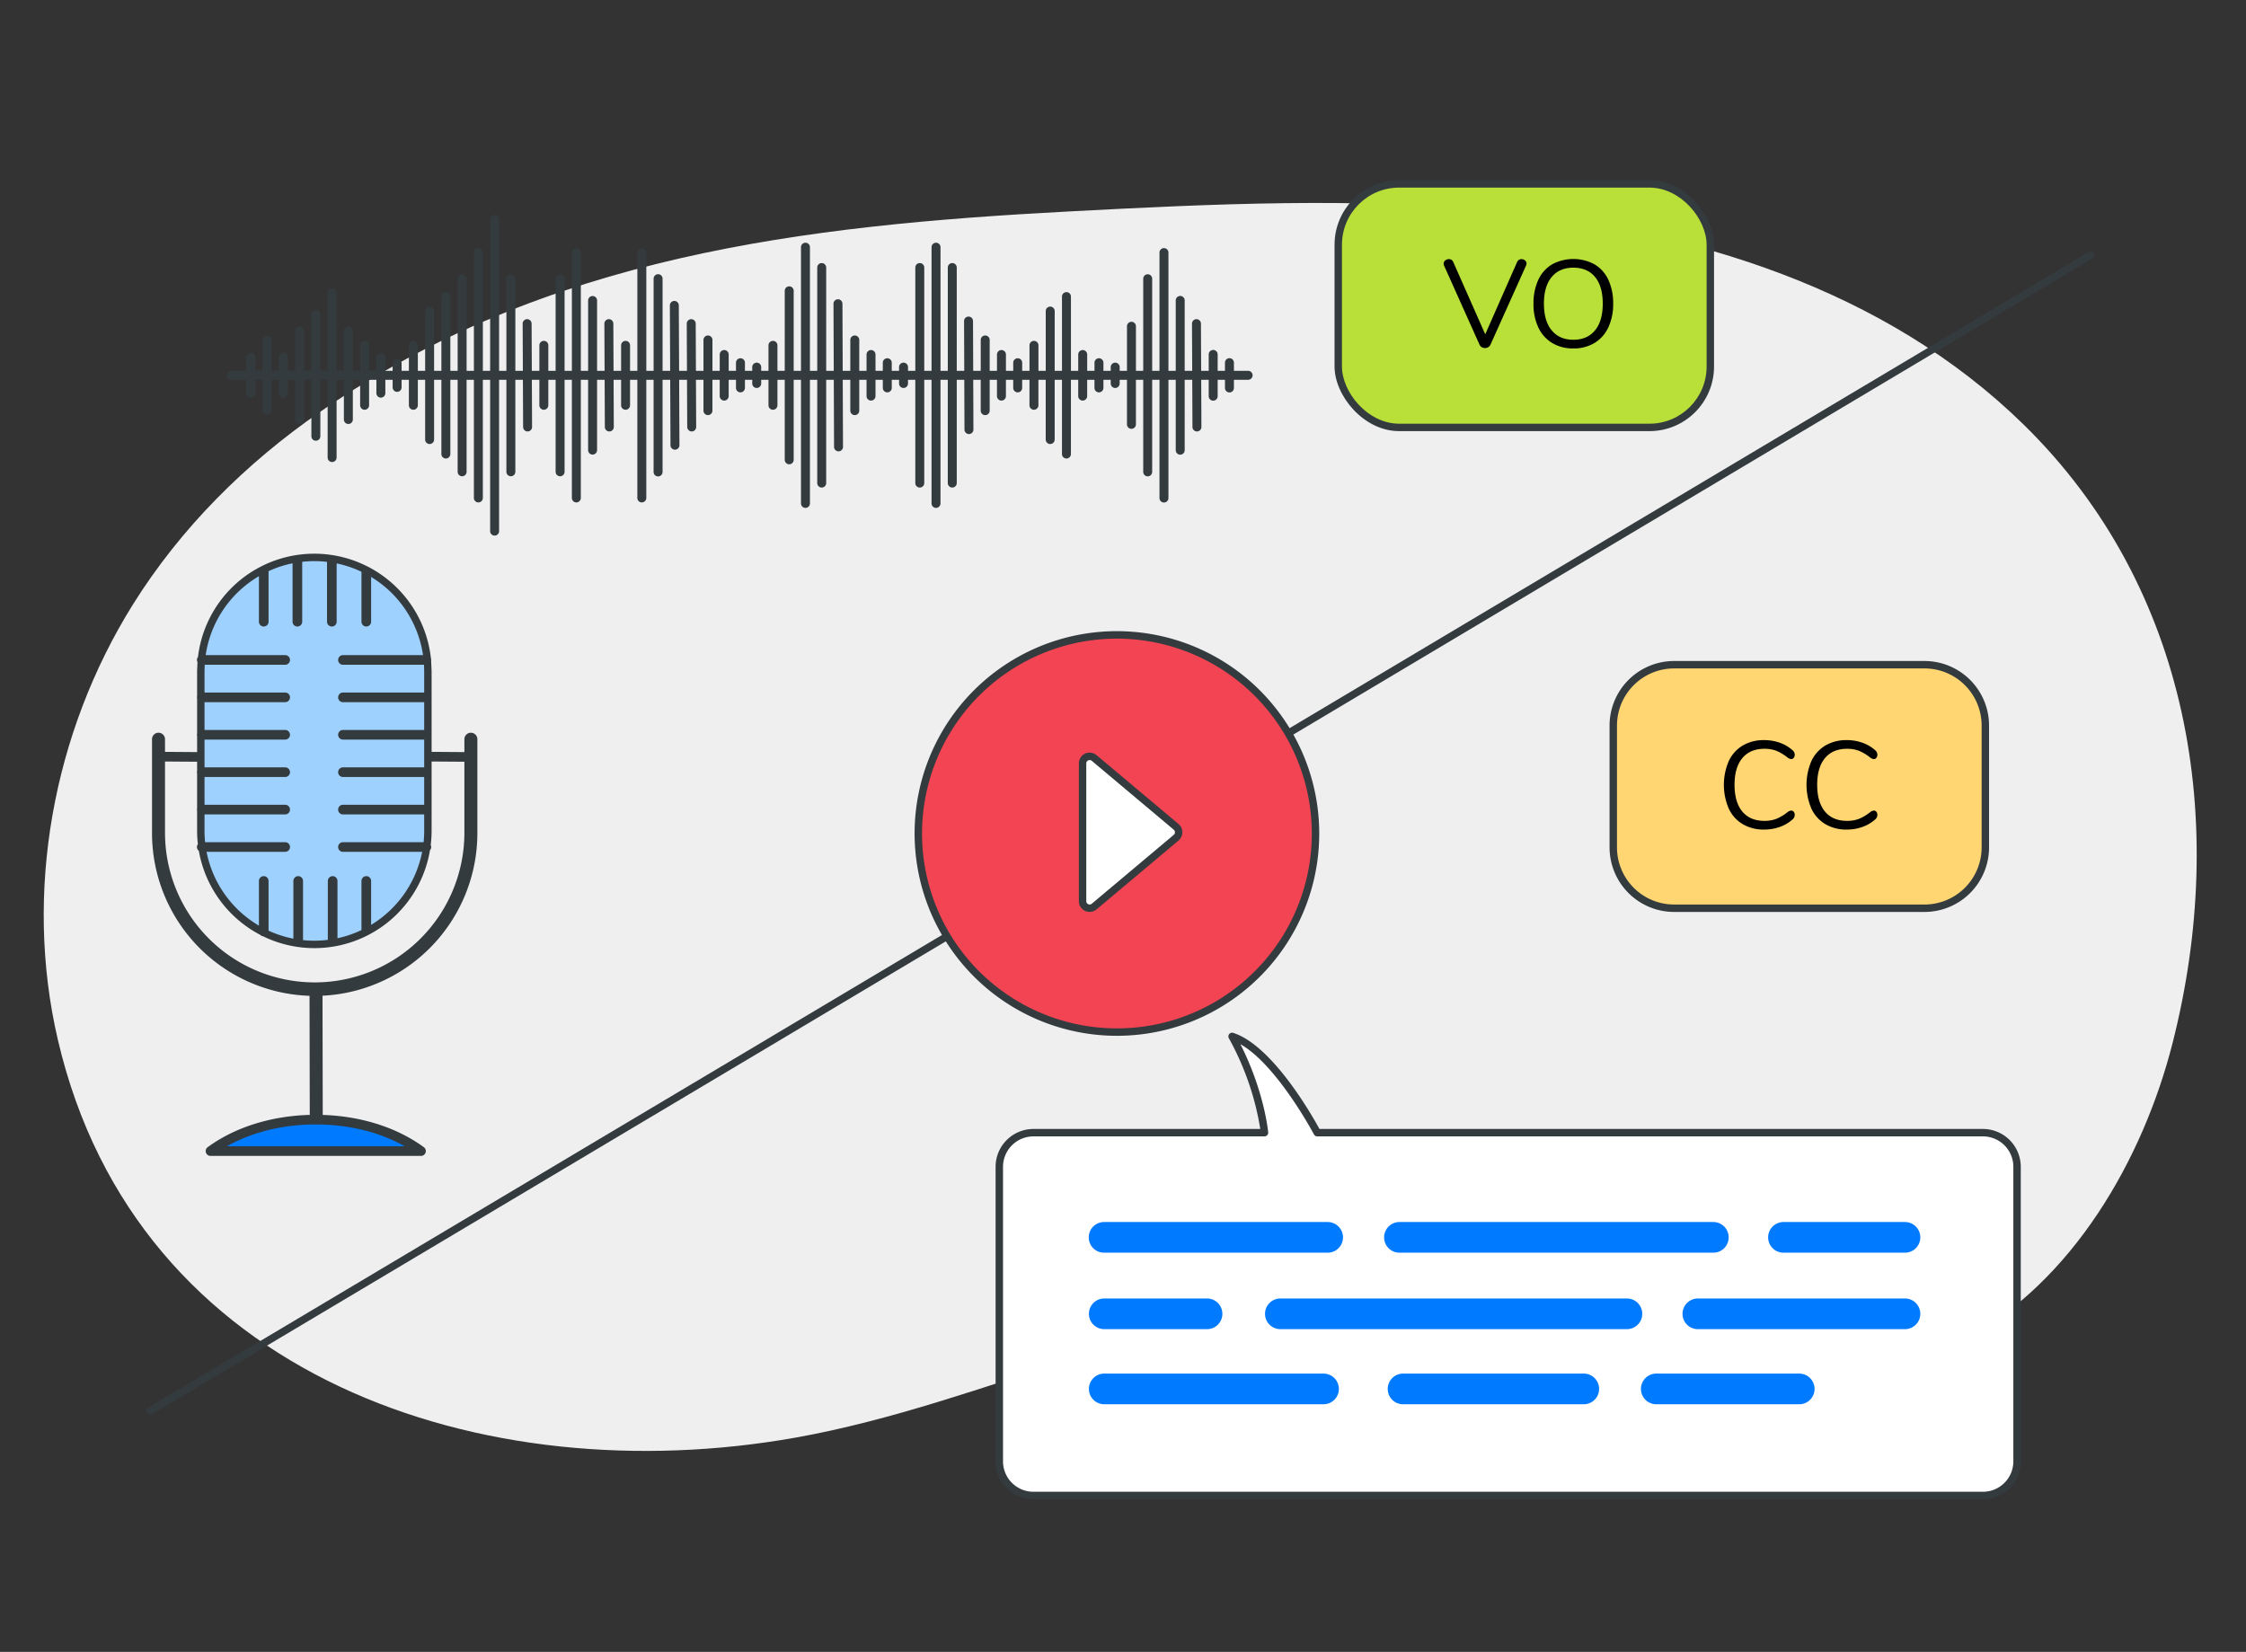 <svg xmlns="http://www.w3.org/2000/svg" width="1210" height="890" viewBox="99 0 1210 890" xmlns:v="https://vecta.io/nano"><rect x="99" y="0" width="1210" height="890" fill="#333333" stroke="none"/><path d="M170.51,325.851c-43.023,68.981-58.792,155.019-40.379,234.2C172.7,743.108,360.221,804.26,527.412,774.6c103.781-18.414,203.1-74.147,311.091-73.843,56.379.159,97.766,28.934,150.61,40.5,55.873,12.225,116.985,8.105,167.938-19.276,58.644-31.515,96.4-97.218,112.355-159.853,30.328-119.048,9.389-245.562-80.049-333.223-75.092-73.6-178.749-104.725-281.239-115.009-77.345-7.761-155.335-4.091-232.959.013C531.389,121.5,392.9,137.978,271.566,221.824,231.512,249.5,196.337,284.44,170.51,325.851Z" fill="#efefef"/><g fill="#343b3f"><path d="M356.18 448.94v-50.657a3.5 3.5 0 0 0-7 0v6.942c-.045 0-.087-.014-.133-.014l-17.526-.122v-43.6l-.259-5.558a2.189 2.189 0 0 0-.1-1.177 63.282 63.282 0 0 0-33.279-49.082 2.577 2.577 0 0 0-.74-.379 63.1 63.1 0 0 0-91.488 48.684 2.531 2.531 0 0 0-.265 2.756l-.2 4.756v13.583a2.345 2.345 0 0 0 0 1.3v18.86a2.345 2.345 0 0 0 0 1.3v8.715a2.567 2.567 0 0 0-.355-.038l-16.938-.118v-6.81a3.5 3.5 0 0 0-7 0v50.659a87.743 87.743 0 0 0 84.856 87.592l.122 64.158c-20.954.572-40.384 6.69-55 17.4a2.6 2.6 0 0 0 1.536 4.7H325.8a2.6 2.6 0 0 0 1.536-4.7c-14.495-10.614-33.715-16.725-54.463-17.386l-.122-64.222a87.749 87.749 0 0 0 83.429-87.542zm-168.283 0v-38.647l16.9.118h.019a2.577 2.577 0 0 0 .373-.037v5.019a2.345 2.345 0 0 0 0 1.3v18.86a2.345 2.345 0 0 0 0 1.3v10.824a63.486 63.486 0 0 0 .417 7.153 2.569 2.569 0 0 0 .516 3.586 63.331 63.331 0 0 0 33.069 45.261 2.581 2.581 0 0 0 1.559.8 63.134 63.134 0 0 0 89.9-46.416 2.545 2.545 0 0 0 .4-2.8 63.431 63.431 0 0 0 .472-7.588v-37.384l17.49.122h.019c.052 0 .1-.012.15-.015v38.544a80.642 80.642 0 0 1-161.283 0zm1038.87-312.285a2 2 0 0 0-2.741-.694L793.749 392.322A108.97 108.97 0 0 0 606.474 503.77l-427.55 254.645a2 2 0 1 0 2.047 3.437L608.55 507.189A108.97 108.97 0 0 0 795.775 395.77l430.3-256.373a2 2 0 0 0 .692-2.742z"/><rect x="817.961" y="97.076" width="204.453" height="135.211" rx="34.803"/><path d="M1000.928 356.139h134.848a34.8 34.8 0 0 1 34.8 34.8v65.606a34.8 34.8 0 0 1-34.8 34.8h-134.847a34.8 34.8 0 0 1-34.8-34.8v-65.603a34.8 34.8 0 0 1 34.799-34.803zm166.352 252.132H809.84c-3.838-7.049-25.307-44.964-46.455-51.774a2 2 0 0 0-2.363 2.872 150.122 150.122 0 0 1 16.934 48.9H655.747a20.408 20.408 0 0 0-20.384 20.385v158.708a20.407 20.407 0 0 0 20.384 20.384h511.533a20.407 20.407 0 0 0 20.384-20.384V628.656a20.408 20.408 0 0 0-20.384-20.385z"/></g><path d="M805.726,449.085A104.995,104.995,0,1,1,700.732,344.091,105.114,105.114,0,0,1,805.726,449.085Z" fill="#f24452"/><path d="M1000.928 360.139h134.848a30.8 30.8 0 0 1 30.8 30.8v65.606a30.8 30.8 0 0 1-30.8 30.8h-134.847a30.8 30.8 0 0 1-30.8-30.8v-65.603a30.8 30.8 0 0 1 30.799-30.803z" fill="#ffd671"/><rect x="821.961" y="101.076" width="196.453" height="127.211" rx="30.803" fill="#b8e038"/><path d="M1183.663,787.362a16.4,16.4,0,0,1-16.384,16.384H655.747a16.4,16.4,0,0,1-16.384-16.384V628.656a16.4,16.4,0,0,1,16.384-16.385H780.226a2,2,0,0,0,1.991-2.183c-.087-.948-2.161-22.163-14.966-47.5,19.736,11.219,39.411,48.209,39.624,48.613a2,2,0,0,0,1.77,1.067H1167.28a16.4,16.4,0,0,1,16.384,16.385Z" fill="#fff"/><path d="M916.33 141.145a2.561 2.561 0 0 1 .97-1.137 2.518 2.518 0 0 1 1.371-.4 2.879 2.879 0 0 1 1.9.7 2.15 2.15 0 0 1 .836 1.7 2.369 2.369 0 0 1-.267 1.069l-19.185 42.648a2.928 2.928 0 0 1-1.2 1.338 3.463 3.463 0 0 1-3.476 0 2.928 2.928 0 0 1-1.2-1.338l-19.118-42.648a2.861 2.861 0 0 1-.2-1 2.186 2.186 0 0 1 .869-1.772 3.012 3.012 0 0 1 1.939-.7 2.443 2.443 0 0 1 2.339 1.538l17.247 38.972 17.179-38.972zm30.283 46.592a21.533 21.533 0 0 1-11.4-2.942 19.3 19.3 0 0 1-7.454-8.356 29.152 29.152 0 0 1-2.607-12.768 29.873 29.873 0 0 1 2.573-12.868 18.862 18.862 0 0 1 7.421-8.357 24.052 24.052 0 0 1 22.928 0 18.861 18.861 0 0 1 7.42 8.357 29.691 29.691 0 0 1 2.574 12.8 29.374 29.374 0 0 1-2.607 12.8 19.272 19.272 0 0 1-7.454 8.389 21.535 21.535 0 0 1-11.4 2.942zm0-4.679q7.486 0 11.665-5.047 4.179-5.047 4.178-14.406 0-9.358-4.144-14.372-4.144-5.014-11.7-5.014-7.488 0-11.665 5.047-4.177 5.047-4.178 14.334 0 9.292 4.179 14.372 4.179 5.08 11.665 5.081zm102.828 263.902a22.169 22.169 0 0 1-11.565-2.908 19.2 19.2 0 0 1-7.521-8.356 32.513 32.513 0 0 1 0-25.669 19.2 19.2 0 0 1 7.521-8.356 22.177 22.177 0 0 1 11.565-2.908 24.677 24.677 0 0 1 8.456 1.437 20.527 20.527 0 0 1 6.919 4.111 3.112 3.112 0 0 1 1.069 2.339 2.63 2.63 0 0 1-.535 1.638 1.564 1.564 0 0 1-1.27.7 3.778 3.778 0 0 1-1.939-.735 24.935 24.935 0 0 0-6.183-3.743 17.662 17.662 0 0 0-6.384-1.069q-7.755 0-11.933 5.047-4.178 5.047-4.178 14.339 0 9.358 4.178 14.4 4.178 5.042 11.933 5.047a17.729 17.729 0 0 0 6.35-1.069 24.63 24.63 0 0 0 6.217-3.743 3.777 3.777 0 0 1 1.939-.735 1.586 1.586 0 0 1 1.27.668 2.59 2.59 0 0 1 .535 1.671 3.112 3.112 0 0 1-1.069 2.339 20.529 20.529 0 0 1-6.919 4.111 24.679 24.679 0 0 1-8.456 1.437zm44.52 0a22.168 22.168 0 0 1-11.564-2.908 19.19 19.19 0 0 1-7.521-8.356 32.513 32.513 0 0 1 0-25.669 19.19 19.19 0 0 1 7.521-8.356 22.176 22.176 0 0 1 11.564-2.908 24.681 24.681 0 0 1 8.456 1.437 20.526 20.526 0 0 1 6.919 4.111 3.115 3.115 0 0 1 1.069 2.339 2.63 2.63 0 0 1-.535 1.638 1.566 1.566 0 0 1-1.27.7 3.776 3.776 0 0 1-1.939-.735 24.933 24.933 0 0 0-6.183-3.743 17.663 17.663 0 0 0-6.384-1.069q-7.754 0-11.932 5.047-4.178 5.047-4.178 14.339 0 9.358 4.178 14.4 4.178 5.042 11.932 5.047a17.73 17.73 0 0 0 6.35-1.069 24.63 24.63 0 0 0 6.217-3.743 3.775 3.775 0 0 1 1.939-.735 1.587 1.587 0 0 1 1.27.668 2.591 2.591 0 0 1 .535 1.671 3.115 3.115 0 0 1-1.069 2.339 20.528 20.528 0 0 1-6.919 4.111 24.683 24.683 0 0 1-8.456 1.437z"/><path d="M822.517 666.675a8.263 8.263 0 0 0-8.259-8.259H693.9a8.259 8.259 0 1 0 0 16.517h120.358a8.262 8.262 0 0 0 8.259-8.258zm-64.982 41.193a8.263 8.263 0 0 0-8.259-8.259H693.9a8.259 8.259 0 0 0 0 16.518h55.38a8.263 8.263 0 0 0 8.259-8.259zm62.758 40.471a8.263 8.263 0 0 0-8.259-8.259H693.9a8.259 8.259 0 0 0 0 16.518h118.134a8.263 8.263 0 0 0 8.259-8.259zm209.998-81.664a8.262 8.262 0 0 0-8.258-8.259H852.84a8.259 8.259 0 0 0 0 16.517h169.193a8.262 8.262 0 0 0 8.258-8.258zm-46.549 41.193a8.263 8.263 0 0 0-8.259-8.259h-186.71a8.259 8.259 0 0 0 0 16.518h186.71a8.263 8.263 0 0 0 8.259-8.259zm-23.25 40.471a8.263 8.263 0 0 0-8.259-8.259H854.88a8.259 8.259 0 0 0 0 16.518h97.353a8.263 8.263 0 0 0 8.259-8.259zm173.047-81.664a8.263 8.263 0 0 0-8.259-8.259h-65.367a8.259 8.259 0 1 0 0 16.517h65.367a8.262 8.262 0 0 0 8.259-8.258zm0 41.193a8.263 8.263 0 0 0-8.259-8.259h-111.586a8.259 8.259 0 0 0 0 16.518h111.586a8.263 8.263 0 0 0 8.259-8.259zm-56.961 40.471a8.262 8.262 0 0 0-8.258-8.259H991.3a8.259 8.259 0 1 0 0 16.518h77.017a8.262 8.262 0 0 0 8.258-8.259z" fill="#007aff" fill-rule="evenodd"/><path d="M733.912,443.968h0l-44.15-37.1a5.809,5.809,0,0,0-9.544,4.446v74.2a5.812,5.812,0,0,0,9.544,4.446l44.15-37.1a5.808,5.808,0,0,0,0-8.893Z" fill="#343b3f"/><path d="M731.338,449.8l-44.15,37.1a1.808,1.808,0,0,1-2.971-1.384v-74.2a1.809,1.809,0,0,1,2.971-1.384l44.149,37.1a1.807,1.807,0,0,1,0,2.769Z" fill="#fff"/><path d="M238.488 310.45v24.51a2.6 2.6 0 0 0 5.2 0v-26.927a2.551 2.551 0 0 0-.029-.285 58.648 58.648 0 0 1 12.951-4.248v31.459a2.6 2.6 0 0 0 5.2 0v-32.18c0-.028-.007-.053-.008-.081a57.787 57.787 0 0 1 13.37.034v32.229a2.6 2.6 0 0 0 5.2 0v-31.4a58.683 58.683 0 0 1 13.361 4.5v26.9a2.6 2.6 0 0 0 5.2 0v-24.1a59.281 59.281 0 0 1 27.967 42.106h-43.137a2.6 2.6 0 1 0 0 5.2h43.659l.1 3.325v11.633h-43.759a2.6 2.6 0 1 0 0 5.2h43.758v14.959h-43.758a2.6 2.6 0 0 0 0 5.2h43.758v14.958h-43.758a2.6 2.6 0 1 0 0 5.2h43.758V433.6h-43.758a2.6 2.6 0 1 0 0 5.2h43.758v8.874a59.576 59.576 0 0 1-.312 6.085h-43.446a2.6 2.6 0 1 0 0 5.2h42.665a59.325 59.325 0 0 1-27.495 39.347V474.65a2.6 2.6 0 0 0-5.2 0v26.46a58.693 58.693 0 0 1-12.921 4.4v-30.86a2.6 2.6 0 0 0-5.2 0v31.728a58.291 58.291 0 0 1-13.362.147V474.65a2.6 2.6 0 0 0-5.2 0v31.093a58.657 58.657 0 0 1-13.362-4.312V474.65a2.6 2.6 0 0 0-5.2 0v24.066a59.321 59.321 0 0 1-28.206-39.757h42.352a2.6 2.6 0 1 0 0-5.2H209.5a59.576 59.576 0 0 1-.312-6.085V438.8h43.444a2.6 2.6 0 1 0 0-5.2H209.19v-14.958h43.444a2.6 2.6 0 1 0 0-5.2H209.19v-14.958h43.444a2.6 2.6 0 1 0 0-5.2H209.19v-14.959h43.444a2.6 2.6 0 1 0 0-5.2H209.19v-11.633l.1-3.325h43.345a2.6 2.6 0 1 0 0-5.2h-42.823a59.278 59.278 0 0 1 28.676-42.517z" fill="#9fd1ff"/><path d="M221.233,617.584c13.469-7.62,30.142-11.751,47.872-11.751s34.4,4.131,47.872,11.751Z" fill="#007aff"/><path d="M231.738 211.831a2.413 2.413 0 0 0 4.826 0v-7.206h3.928v16.349a2.413 2.413 0 1 0 4.826 0v-16.349h3.929v7.206a2.413 2.413 0 0 0 4.826 0v-7.206H258v21.4a2.413 2.413 0 0 0 4.826 0v-21.4h3.929v30.42a2.413 2.413 0 1 0 4.826 0v-30.42h3.928v41.9a2.413 2.413 0 1 0 4.826 0v-41.9h3.929v21.4a2.413 2.413 0 1 0 4.826 0v-21.4h3.928v13.734a2.413 2.413 0 1 0 4.826 0v-13.734h3.929v7.206a2.413 2.413 0 0 0 4.826 0v-7.206h3.929v4.087a2.413 2.413 0 1 0 4.826 0v-4.087h3.928v13.734a2.413 2.413 0 1 0 4.826 0v-13.734h3.929v32.2a2.413 2.413 0 1 0 4.826 0v-32.2h3.928v40a2.413 2.413 0 0 0 4.826 0v-40h3.929v49.568a2.413 2.413 0 0 0 4.826 0v-49.568h3.928v63.663a2.413 2.413 0 1 0 4.826 0v-63.663h3.929v81.539a2.413 2.413 0 1 0 4.826 0v-81.539h3.928v49.568a2.413 2.413 0 1 0 4.826 0v-49.568h4.069l.117 25.436a2.413 2.413 0 0 0 2.413 2.4h.012a2.413 2.413 0 0 0 2.4-2.424l-.117-25.415h4.047v13.734a2.413 2.413 0 1 0 4.826 0v-13.731h3.928v49.568a2.413 2.413 0 1 0 4.826 0v-49.568h3.929v63.663a2.413 2.413 0 1 0 4.826 0v-63.663h3.928v37.891a2.413 2.413 0 0 0 4.826 0v-37.891h4.069l.117 25.437a2.413 2.413 0 0 0 4.826-.023l-.118-25.414h4.047v13.734a2.413 2.413 0 1 0 4.826 0v-13.734h3.928v63.663a2.413 2.413 0 1 0 4.826 0v-63.663h3.929v49.654a2.413 2.413 0 0 0 4.826 0v-49.654h4.114l.163 35.263a2.413 2.413 0 0 0 2.413 2.4h.012a2.413 2.413 0 0 0 2.4-2.424l-.163-35.24h4.231l.117 25.436a2.456 2.456 0 0 0 2.424 2.4 2.414 2.414 0 0 0 2.4-2.424l-.117-25.415h4.047v16.629a2.413 2.413 0 0 0 4.826 0v-16.625h3.929v8.791a2.413 2.413 0 0 0 4.826 0v-8.791h3.937v4.362a2.413 2.413 0 0 0 4.826 0v-4.362h3.929v2a2.413 2.413 0 1 0 4.826 0v-2h3.928v13.734a2.413 2.413 0 0 0 4.826 0v-13.734h3.929v43.112a2.413 2.413 0 0 0 4.826 0v-43.112h3.928v66.611a2.413 2.413 0 1 0 4.826 0v-66.611h3.929v55.648a2.413 2.413 0 1 0 4.826 0v-55.648h4.091l.143 36.156a2.413 2.413 0 0 0 2.413 2.4h.01a2.413 2.413 0 0 0 2.4-2.423l-.143-36.137h4.072v16.629a2.413 2.413 0 0 0 4.826 0v-16.625h3.928v8.791a2.413 2.413 0 0 0 4.826 0v-8.791h3.935v4.362a2.413 2.413 0 0 0 4.826 0v-4.362h3.928v2a2.413 2.413 0 0 0 4.826 0v-2h3.92v55.648a2.413 2.413 0 0 0 4.826 0v-55.648h3.928v66.611a2.413 2.413 0 0 0 4.826 0v-66.611h3.929v55.648a2.413 2.413 0 1 0 4.826 0v-55.648h4.054l.106 26.839a2.413 2.413 0 0 0 2.413 2.4h.01a2.413 2.413 0 0 0 2.4-2.423l-.106-26.82h4.034v16.629a2.413 2.413 0 0 0 4.826 0v-16.625h3.929v8.791a2.413 2.413 0 0 0 4.826 0v-8.791h3.928v4.362a2.413 2.413 0 0 0 4.826 0v-4.362h3.929v13.734a2.413 2.413 0 0 0 4.826 0v-13.734h3.929v32.2a2.413 2.413 0 0 0 4.826 0v-32.2h3.928v40a2.413 2.413 0 0 0 4.826 0v-40h3.929v8.791a2.413 2.413 0 0 0 4.826 0v-8.791h3.928v4.362a2.413 2.413 0 0 0 4.826 0v-4.362h3.929v2a2.413 2.413 0 0 0 4.826 0v-2h3.928v24.008a2.413 2.413 0 0 0 4.826 0v-24.008h3.937v49.568a2.413 2.413 0 1 0 4.825 0v-49.568h3.93v63.663a2.413 2.413 0 1 0 4.825 0v-63.663h3.93v37.891a2.413 2.413 0 1 0 4.825 0v-37.891h4.069l.118 25.437a2.412 2.412 0 0 0 2.413 2.4h.011a2.413 2.413 0 0 0 2.4-2.424l-.117-25.414h4.046v8.791a2.413 2.413 0 1 0 4.825 0v-8.791h3.931v4.362a2.413 2.413 0 1 0 4.825 0v-4.362h7.656a2.413 2.413 0 0 0 0-4.826h-7.656v-4.362a2.413 2.413 0 1 0-4.825 0v4.364H755v-8.791a2.413 2.413 0 1 0-4.825 0v8.791h-4.068l-.118-25.438a2.412 2.412 0 0 0-2.413-2.4h-.011a2.413 2.413 0 0 0-2.4 2.424l.117 25.415h-4.047v-37.894a2.413 2.413 0 1 0-4.825 0V199.8h-3.93v-63.665a2.413 2.413 0 1 0-4.825 0V199.8h-3.93v-49.571a2.413 2.413 0 1 0-4.825 0V199.8h-3.929v-24.011a2.413 2.413 0 0 0-4.826 0V199.8h-3.928v-2a2.413 2.413 0 1 0-4.826 0v2h-3.929v-4.362a2.413 2.413 0 1 0-4.826 0v4.362h-3.928v-8.791a2.413 2.413 0 1 0-4.826 0v8.791h-3.929v-40a2.413 2.413 0 1 0-4.826 0v40H667.2v-32.2a2.413 2.413 0 1 0-4.826 0v32.2h-3.929v-13.736a2.413 2.413 0 0 0-4.826 0V199.8h-3.929v-4.362a2.413 2.413 0 1 0-4.826 0v4.362h-3.928v-8.791a2.413 2.413 0 1 0-4.826 0v8.791h-3.93v-16.631a2.413 2.413 0 1 0-4.826 0V199.8H623.3l-.106-26.84a2.413 2.413 0 0 0-2.413-2.4h-.01a2.413 2.413 0 0 0-2.4 2.423l.106 26.821h-4.037V144.15a2.413 2.413 0 0 0-4.826 0v55.65h-3.929v-66.613a2.413 2.413 0 0 0-4.826 0V199.8h-3.928v-55.65a2.413 2.413 0 0 0-4.826 0v55.65h-3.929v-2a2.413 2.413 0 1 0-4.826 0v2h-3.928v-4.362a2.413 2.413 0 1 0-4.826 0v4.362h-3.929v-8.791a2.413 2.413 0 1 0-4.826 0v8.791h-3.928v-16.631a2.413 2.413 0 1 0-4.826 0V199.8h-4.091l-.143-36.157a2.413 2.413 0 0 0-2.413-2.4h-.01a2.413 2.413 0 0 0-2.4 2.423l.143 36.138H544.1V144.15a2.413 2.413 0 0 0-4.826 0v55.65h-3.929v-66.613a2.413 2.413 0 1 0-4.826 0V199.8h-3.928v-43.114a2.413 2.413 0 1 0-4.826 0V199.8h-3.929v-13.736a2.413 2.413 0 0 0-4.826 0V199.8h-3.928v-2a2.413 2.413 0 1 0-4.826 0v2h-3.929v-4.362a2.413 2.413 0 1 0-4.826 0v4.362h-3.931v-8.791a2.413 2.413 0 0 0-4.826 0v8.791h-3.929v-16.631a2.413 2.413 0 0 0-4.826 0V199.8h-4.069l-.117-25.438a2.413 2.413 0 0 0-2.413-2.4h-.011a2.414 2.414 0 0 0-2.4 2.424l.117 25.415h-4.231l-.163-35.264a2.413 2.413 0 0 0-2.413-2.4h-.012a2.414 2.414 0 0 0-2.4 2.424l.163 35.241h-4.091v-49.657a2.413 2.413 0 0 0-4.826 0V199.8h-3.933v-63.665a2.413 2.413 0 1 0-4.826 0V199.8h-3.928v-13.736a2.413 2.413 0 0 0-4.826 0V199.8h-4.069l-.117-25.438a2.413 2.413 0 0 0-2.413-2.4H427a2.414 2.414 0 0 0-2.4 2.424l.118 25.415h-4.047v-37.894a2.413 2.413 0 0 0-4.826 0V199.8h-3.928v-63.665a2.413 2.413 0 0 0-4.826 0V199.8h-3.931v-49.571a2.413 2.413 0 1 0-4.826 0V199.8h-3.928v-13.736a2.413 2.413 0 0 0-4.826 0V199.8h-4.069l-.117-25.438a2.413 2.413 0 0 0-2.413-2.4h-.011a2.414 2.414 0 0 0-2.4 2.424l.117 25.415h-4.047v-49.572a2.413 2.413 0 1 0-4.826 0V199.8h-3.928v-81.54a2.413 2.413 0 1 0-4.826 0v81.54h-3.929v-63.665a2.413 2.413 0 0 0-4.826 0V199.8h-3.928v-49.571a2.413 2.413 0 0 0-4.826 0V199.8h-3.931v-40a2.413 2.413 0 1 0-4.826 0v40h-3.928v-32.2a2.413 2.413 0 1 0-4.826 0v32.2h-3.93v-13.736a2.413 2.413 0 0 0-4.826 0V199.8h-3.928v-4.088a2.413 2.413 0 1 0-4.826 0v4.088h-3.93v-7.207a2.413 2.413 0 0 0-4.826 0v7.207h-3.929v-13.736a2.413 2.413 0 0 0-4.826 0V199.8h-3.928v-21.4a2.413 2.413 0 1 0-4.826 0v21.4h-3.929v-41.9a2.413 2.413 0 1 0-4.826 0v41.9h-3.928v-30.422a2.413 2.413 0 1 0-4.826 0V199.8h-3.929v-21.4a2.413 2.413 0 0 0-4.826 0v21.4h-3.928v-7.207a2.413 2.413 0 1 0-4.826 0v7.207h-3.929v-16.35a2.413 2.413 0 0 0-4.826 0v16.35h-3.928v-7.207a2.413 2.413 0 1 0-4.826 0v7.207h-8.092a2.413 2.413 0 1 0 0 4.826h8.092z" fill="#343b3f"/></svg>